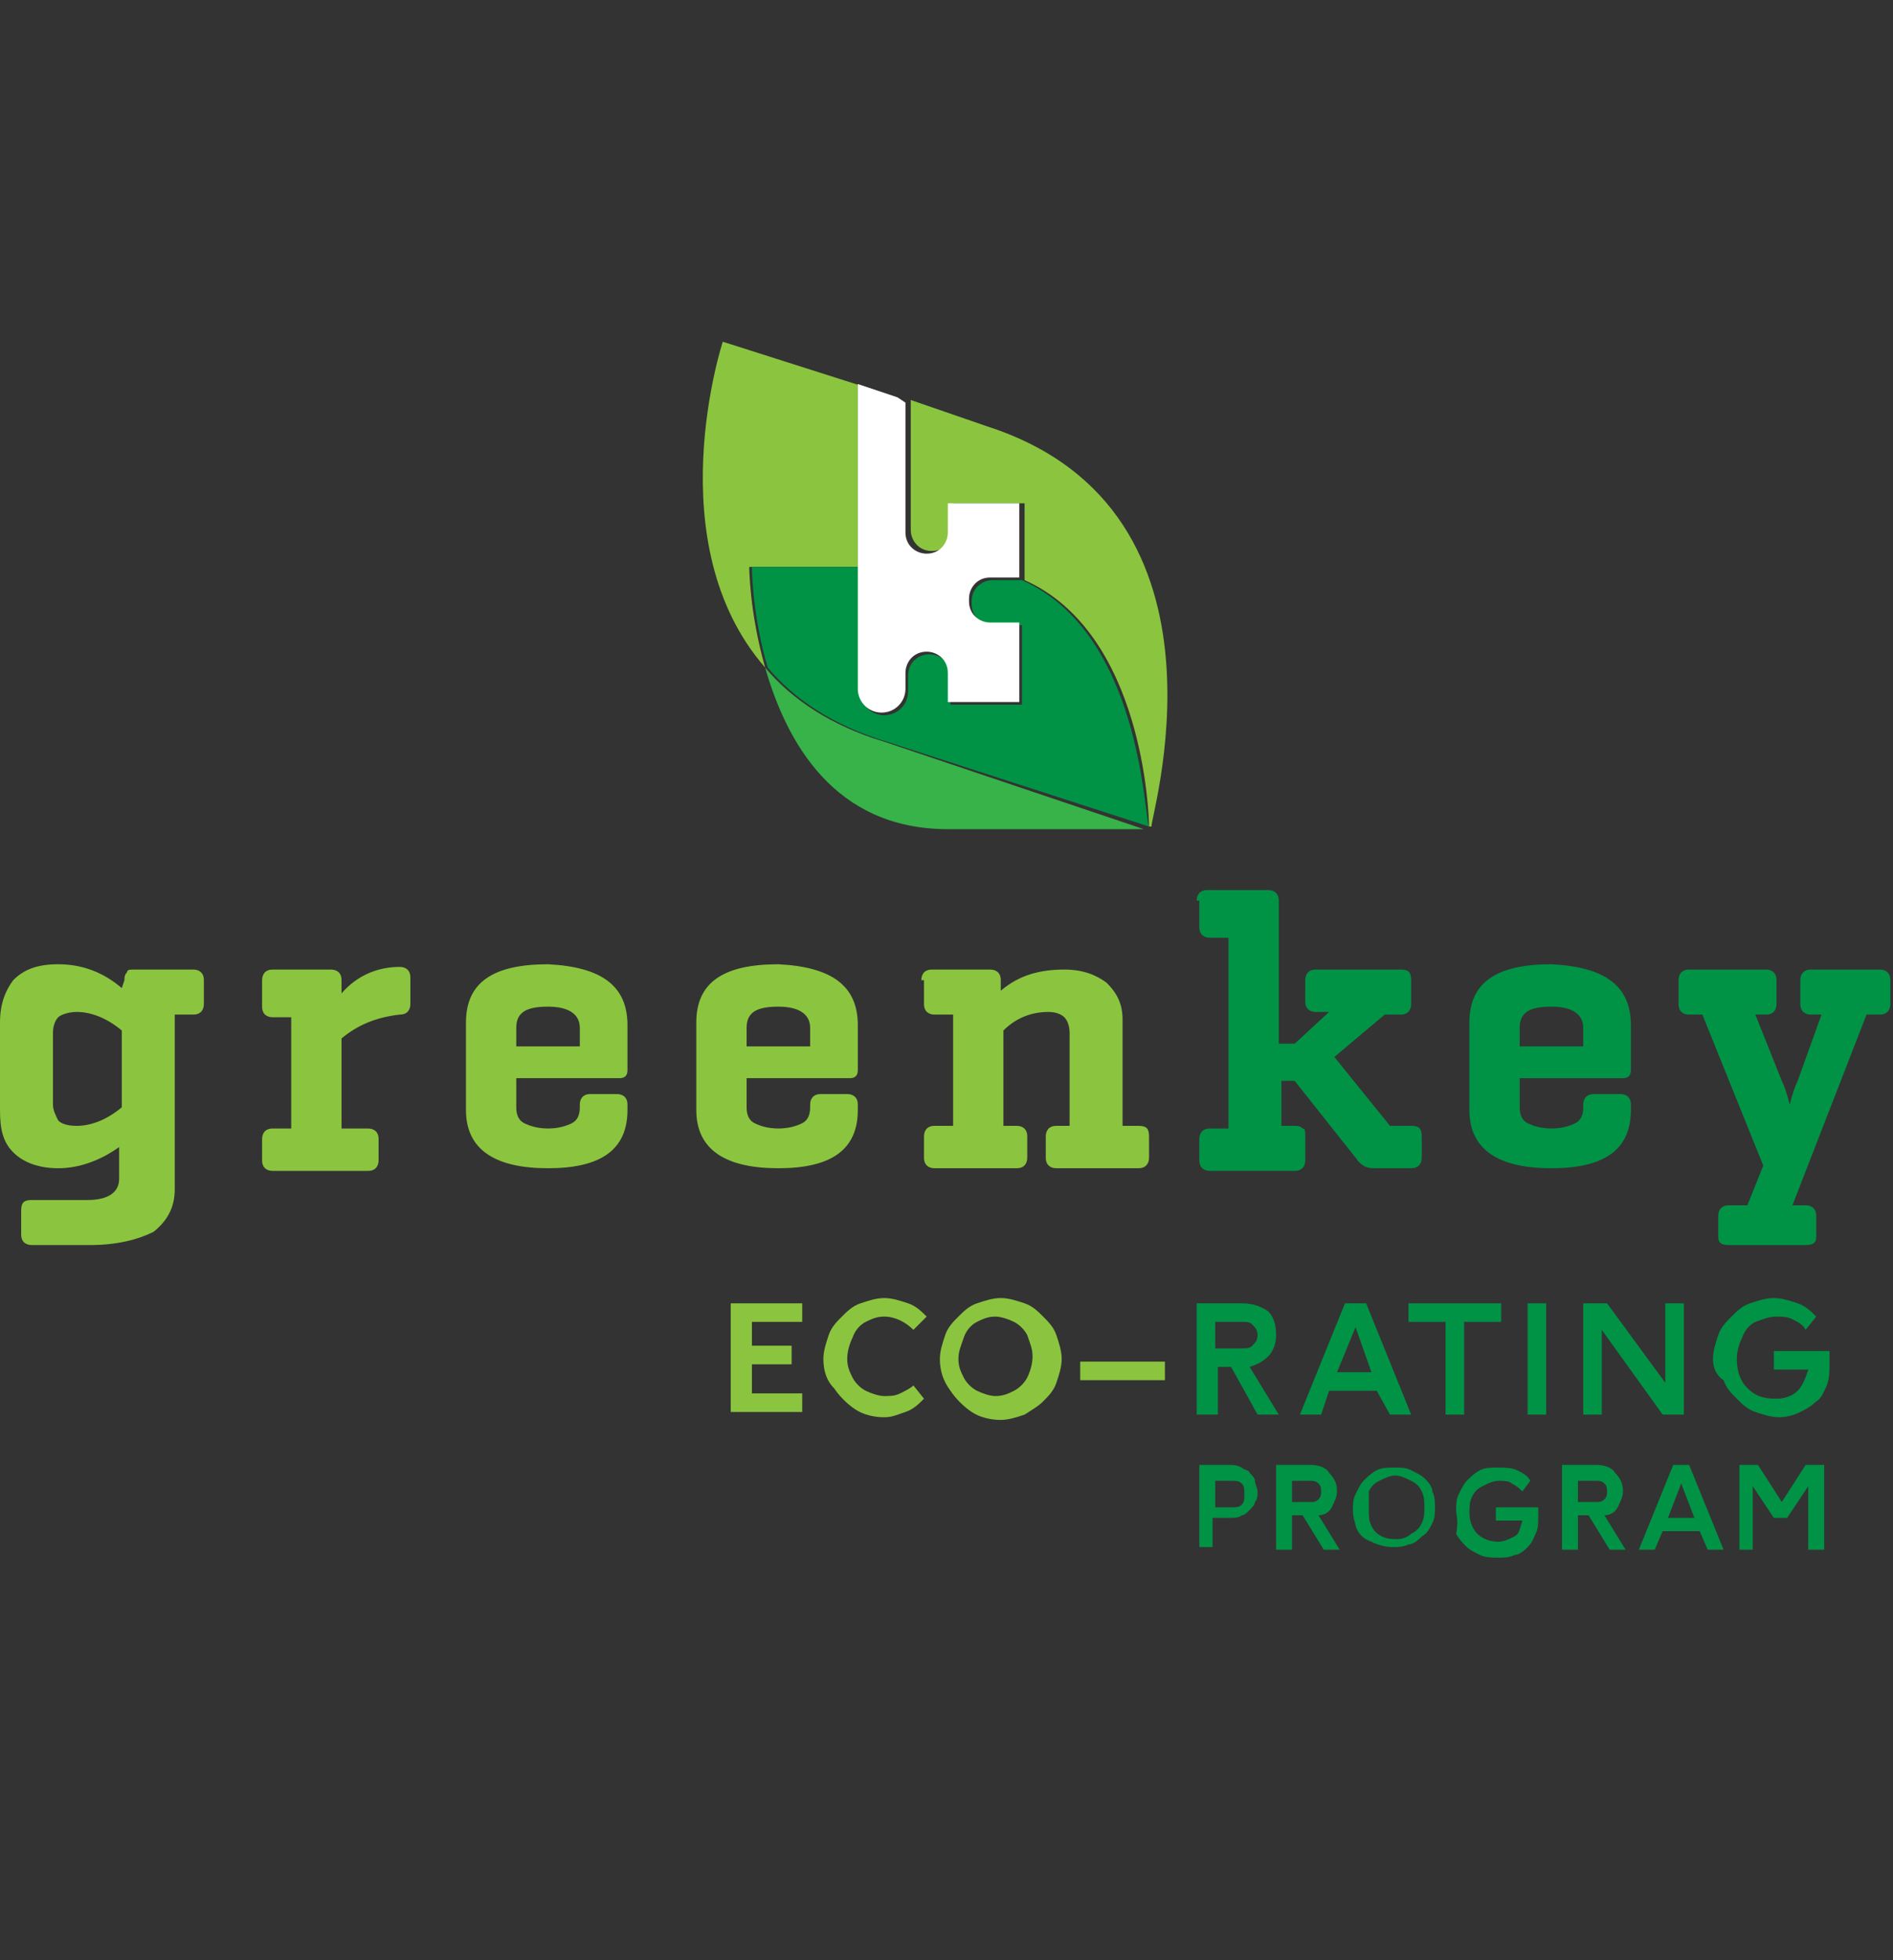 <?xml version="1.0" encoding="utf-8"?>
<!-- Generator: Adobe Illustrator 22.0.1, SVG Export Plug-In . SVG Version: 6.00 Build 0)  -->
<svg version="1.1" id="Layer_1" xmlns="http://www.w3.org/2000/svg" xmlns:xlink="http://www.w3.org/1999/xlink" x="0px" y="0px"
	 viewBox="0 0 71.5 74" style="enable-background:new 0 0 71.5 74;" xml:space="preserve">
<rect x="0" y="0" width="71.5" height="74" fill="#333333" stroke="none"/>
<style type="text/css">
	.st0{fill:#8BC53F;}
	.st1{fill:#009345;}
	.st2{fill:#37B34A;}
	.st3{fill:#FFFFFF;}
</style>
<title>TA_green_logo</title>
<g>
	<g>
		<path class="st0" d="M27.6,53.4v-4.2h2.7v0.7h-1.9v0.9h1.5v0.7h-1.5v1.1h1.9v0.7H27.6z"/>
		<path class="st0" d="M31.1,51.3c0-0.3,0.1-0.6,0.2-0.9c0.1-0.3,0.3-0.5,0.5-0.7c0.2-0.2,0.4-0.4,0.7-0.5c0.3-0.1,0.6-0.2,0.9-0.2
			s0.6,0.1,0.9,0.2s0.5,0.3,0.7,0.5l-0.5,0.5c-0.3-0.3-0.7-0.5-1.1-0.5c-0.3,0-0.5,0.1-0.7,0.2c-0.2,0.1-0.4,0.3-0.5,0.6
			c-0.1,0.2-0.2,0.5-0.2,0.8c0,0.3,0.1,0.5,0.2,0.7c0.1,0.2,0.3,0.4,0.5,0.5c0.2,0.1,0.5,0.2,0.7,0.2c0.2,0,0.4,0,0.6-0.1
			s0.4-0.2,0.5-0.3l0.4,0.5c-0.2,0.2-0.4,0.4-0.7,0.5c-0.3,0.1-0.5,0.2-0.8,0.2c-0.4,0-0.8-0.1-1.1-0.3c-0.3-0.2-0.6-0.5-0.8-0.8
			C31.2,52.1,31.1,51.7,31.1,51.3z"/>
		<path class="st0" d="M35.5,51.3c0-0.3,0.1-0.6,0.2-0.9c0.1-0.3,0.3-0.5,0.5-0.7c0.2-0.2,0.4-0.4,0.7-0.5c0.3-0.1,0.6-0.2,0.9-0.2
			c0.3,0,0.6,0.1,0.9,0.2c0.3,0.1,0.5,0.3,0.7,0.5c0.2,0.2,0.4,0.4,0.5,0.7c0.1,0.3,0.2,0.6,0.2,0.9c0,0.3-0.1,0.6-0.2,0.9
			c-0.1,0.3-0.3,0.5-0.5,0.7c-0.2,0.2-0.4,0.3-0.7,0.5c-0.3,0.1-0.6,0.2-0.9,0.2c-0.4,0-0.8-0.1-1.1-0.3c-0.3-0.2-0.6-0.5-0.8-0.8
			C35.6,52.1,35.5,51.7,35.5,51.3z M36.2,51.3c0,0.3,0.1,0.5,0.2,0.7c0.1,0.2,0.3,0.4,0.5,0.5c0.2,0.1,0.5,0.2,0.7,0.2
			c0.3,0,0.5-0.1,0.7-0.2c0.2-0.1,0.4-0.3,0.5-0.5c0.1-0.2,0.2-0.5,0.2-0.8c0-0.3-0.1-0.5-0.2-0.8c-0.1-0.2-0.3-0.4-0.5-0.5
			c-0.2-0.1-0.5-0.2-0.7-0.2c-0.3,0-0.5,0.1-0.7,0.2c-0.2,0.1-0.4,0.3-0.5,0.6C36.3,50.8,36.2,51,36.2,51.3z"/>
		<path class="st0" d="M40.8,52.1v-0.7H44v0.7H40.8z"/>
		<path class="st1" d="M45.2,53.4v-4.2h1.7c0.4,0,0.7,0.1,1,0.3c0.2,0.2,0.3,0.5,0.3,0.9c0,0.3-0.1,0.6-0.3,0.8
			c-0.2,0.2-0.4,0.3-0.7,0.4l1.1,1.8h-0.8l-1-1.8h-0.5v1.8H45.2z M45.9,50.9h1c0.2,0,0.3,0,0.4-0.1c0.1-0.1,0.2-0.2,0.2-0.4
			c0-0.2-0.1-0.3-0.2-0.4c-0.1-0.1-0.2-0.1-0.4-0.1h-1V50.9z"/>
		<path class="st1" d="M49.1,53.4l1.7-4.2h0.8l1.7,4.2h-0.8L52,52.5h-1.8l-0.3,0.9H49.1z M50.5,51.8h1.3l-0.6-1.7L50.5,51.8z"/>
		<path class="st1" d="M53.2,49.9v-0.7h3.5v0.7h-1.4v3.5h-0.7v-3.5H53.2z"/>
		<path class="st1" d="M57.7,53.4v-4.2h0.7v4.2H57.7z"/>
		<path class="st1" d="M59.8,53.4v-4.2h0.9l2.2,3v-3h0.7v4.2h-0.8l-2.3-3.2v3.2H59.8z"/>
		<path class="st1" d="M64.7,51.3c0-0.3,0.1-0.6,0.2-0.9c0.1-0.3,0.3-0.5,0.5-0.7c0.2-0.2,0.4-0.4,0.7-0.5c0.3-0.1,0.6-0.2,0.9-0.2
			c0.3,0,0.6,0.1,0.9,0.2c0.3,0.1,0.5,0.3,0.7,0.5l-0.4,0.5c-0.1-0.2-0.3-0.3-0.5-0.4c-0.2-0.1-0.4-0.1-0.6-0.1
			c-0.3,0-0.5,0.1-0.8,0.2c-0.2,0.1-0.4,0.3-0.5,0.6c-0.1,0.2-0.2,0.5-0.2,0.8c0,0.4,0.1,0.8,0.4,1.1c0.3,0.3,0.6,0.4,1.1,0.4
			c0.3,0,0.6-0.1,0.8-0.3c0.2-0.2,0.3-0.5,0.4-0.8h-1.3V51h2.1v0.5c0,0.3,0,0.5-0.1,0.8c-0.1,0.2-0.2,0.5-0.4,0.6
			c-0.2,0.2-0.4,0.3-0.6,0.4c-0.2,0.1-0.5,0.2-0.8,0.2c-0.3,0-0.6-0.1-0.9-0.2c-0.3-0.1-0.5-0.3-0.7-0.5c-0.2-0.2-0.4-0.4-0.5-0.7
			C64.8,51.9,64.7,51.6,64.7,51.3z"/>
		<path class="st1" d="M45.3,58.5v-3.2h1.1c0.2,0,0.3,0,0.5,0.1c0.1,0.1,0.3,0.1,0.3,0.2c0.1,0.1,0.2,0.2,0.2,0.3
			c0,0.1,0.1,0.3,0.1,0.4s0,0.3-0.1,0.4c0,0.1-0.1,0.2-0.2,0.3c-0.1,0.1-0.2,0.2-0.3,0.2c-0.1,0.1-0.3,0.1-0.5,0.1h-0.6v1.1H45.3z
			 M45.9,56.9h0.6c0.2,0,0.3,0,0.4-0.1c0.1-0.1,0.1-0.2,0.1-0.4c0-0.2,0-0.3-0.1-0.4c-0.1-0.1-0.2-0.1-0.4-0.1h-0.6V56.9z"/>
		<path class="st1" d="M48.2,58.5v-3.2h1.3c0.3,0,0.6,0.1,0.7,0.3c0.2,0.2,0.3,0.4,0.3,0.7c0,0.2-0.1,0.4-0.2,0.6s-0.3,0.3-0.5,0.3
			l0.8,1.3h-0.6l-0.8-1.3h-0.4v1.3H48.2z M48.8,56.7h0.7c0.1,0,0.2,0,0.3-0.1c0.1-0.1,0.1-0.2,0.1-0.3c0-0.1,0-0.2-0.1-0.3
			c-0.1-0.1-0.2-0.1-0.3-0.1h-0.7V56.7z"/>
		<path class="st1" d="M51.1,57c0-0.2,0-0.4,0.1-0.6c0.1-0.2,0.2-0.4,0.3-0.5c0.1-0.1,0.3-0.3,0.5-0.4c0.2-0.1,0.4-0.1,0.7-0.1
			c0.2,0,0.4,0,0.6,0.1c0.2,0.1,0.4,0.2,0.5,0.3c0.1,0.1,0.3,0.3,0.3,0.5c0.1,0.2,0.1,0.4,0.1,0.6c0,0.2,0,0.4-0.1,0.6
			c-0.1,0.2-0.2,0.4-0.4,0.5c-0.1,0.1-0.3,0.3-0.5,0.3c-0.2,0.1-0.4,0.1-0.6,0.1c-0.3,0-0.6-0.1-0.8-0.2c-0.3-0.1-0.5-0.3-0.6-0.6
			C51.2,57.5,51.1,57.3,51.1,57z M51.7,57c0,0.2,0,0.4,0.1,0.6c0.1,0.2,0.2,0.3,0.4,0.4c0.2,0.1,0.4,0.1,0.6,0.1
			c0.2,0,0.4-0.1,0.5-0.2c0.2-0.1,0.3-0.2,0.4-0.4c0.1-0.2,0.1-0.4,0.1-0.6c0-0.2,0-0.4-0.1-0.6c-0.1-0.2-0.2-0.3-0.4-0.4
			c-0.2-0.1-0.4-0.2-0.6-0.2c-0.2,0-0.4,0.1-0.6,0.2c-0.2,0.1-0.3,0.2-0.4,0.4C51.7,56.6,51.7,56.8,51.7,57z"/>
		<path class="st1" d="M55,57c0-0.2,0-0.4,0.1-0.6c0.1-0.2,0.2-0.4,0.3-0.5c0.1-0.1,0.3-0.3,0.5-0.4c0.2-0.1,0.4-0.1,0.7-0.1
			c0.2,0,0.5,0,0.7,0.1c0.2,0.1,0.4,0.2,0.5,0.4l-0.3,0.4c-0.1-0.1-0.2-0.2-0.4-0.3c-0.1-0.1-0.3-0.1-0.5-0.1
			c-0.2,0-0.4,0.1-0.6,0.2c-0.2,0.1-0.3,0.2-0.4,0.4c-0.1,0.2-0.1,0.4-0.1,0.6c0,0.3,0.1,0.6,0.3,0.8s0.5,0.3,0.8,0.3
			c0.2,0,0.4-0.1,0.6-0.2c0.2-0.1,0.2-0.3,0.3-0.6h-1v-0.5h1.6v0.4c0,0.2,0,0.4-0.1,0.6c-0.1,0.2-0.1,0.3-0.3,0.5
			c-0.1,0.1-0.3,0.3-0.5,0.3c-0.2,0.1-0.4,0.1-0.6,0.1c-0.2,0-0.5,0-0.7-0.1c-0.2-0.1-0.4-0.2-0.5-0.3c-0.1-0.1-0.3-0.3-0.4-0.5
			C55.1,57.4,55,57.2,55,57z"/>
		<path class="st1" d="M59,58.5v-3.2h1.3c0.3,0,0.6,0.1,0.7,0.3c0.2,0.2,0.3,0.4,0.3,0.7c0,0.2-0.1,0.4-0.2,0.6
			c-0.1,0.2-0.3,0.3-0.5,0.3l0.8,1.3h-0.6L60,57.2h-0.4v1.3H59z M59.6,56.7h0.7c0.1,0,0.2,0,0.3-0.1c0.1-0.1,0.1-0.2,0.1-0.3
			c0-0.1,0-0.2-0.1-0.3c-0.1-0.1-0.2-0.1-0.3-0.1h-0.7V56.7z"/>
		<path class="st1" d="M61.9,58.5l1.3-3.2h0.6l1.3,3.2h-0.6l-0.3-0.7h-1.4l-0.3,0.7H61.9z M63,57.3h1l-0.5-1.3L63,57.3z"/>
		<path class="st1" d="M65.7,58.5v-3.2h0.7l0.9,1.4l0.9-1.4h0.7v3.2h-0.6v-2.4l-0.8,1.2H67l-0.8-1.2v2.4H65.7z"/>
	</g>
	<g>
		<path class="st0" d="M4.7,37c0-0.1,0-0.2,0.1-0.3c0-0.1,0.1-0.1,0.3-0.1h2.2c0.2,0,0.4,0.1,0.4,0.4v0.9c0,0.2-0.1,0.4-0.4,0.4H6.6
			v6.6c0,0.7-0.3,1.2-0.8,1.6C5.2,46.8,4.4,47,3.4,47H1.2c-0.2,0-0.4-0.1-0.4-0.4v-0.9c0-0.3,0.1-0.4,0.4-0.4h2.1
			c0.8,0,1.2-0.3,1.2-0.8v-1.2c-0.7,0.5-1.5,0.8-2.3,0.8c-0.7,0-1.3-0.2-1.7-0.6c-0.4-0.4-0.5-0.9-0.5-1.6v-3.3
			c0-0.7,0.2-1.2,0.5-1.6c0.4-0.4,0.9-0.6,1.7-0.6c0.9,0,1.7,0.3,2.4,0.9L4.7,37z M2,39v2.7c0,0.2,0.1,0.4,0.2,0.6
			c0.1,0.1,0.3,0.2,0.7,0.2c0.5,0,1.1-0.2,1.7-0.7v-2.9c-0.6-0.5-1.2-0.7-1.7-0.7c-0.3,0-0.6,0.1-0.7,0.2C2.1,38.5,2,38.7,2,39z"/>
		<path class="st0" d="M9.9,37c0-0.2,0.1-0.4,0.4-0.4h2.2c0.2,0,0.4,0.1,0.4,0.4l0,0.5c0.6-0.7,1.4-1,2.2-1c0.2,0,0.4,0.1,0.4,0.4v1
			c0,0.2-0.1,0.4-0.4,0.4c-0.9,0.1-1.6,0.4-2.2,0.9v3.4h1c0.2,0,0.4,0.1,0.4,0.4v0.8c0,0.2-0.1,0.4-0.4,0.4h-3.6
			c-0.2,0-0.4-0.1-0.4-0.4v-0.8c0-0.2,0.1-0.4,0.4-0.4h0.7v-4.2h-0.7c-0.2,0-0.4-0.1-0.4-0.4V37z"/>
		<path class="st0" d="M23.7,38.7v1.7c0,0.2-0.1,0.3-0.3,0.3h-3.9v1.1c0,0.3,0.1,0.5,0.3,0.6c0.2,0.1,0.5,0.2,0.9,0.2
			c0.4,0,0.7-0.1,0.9-0.2c0.2-0.1,0.3-0.3,0.3-0.6v-0.1c0-0.2,0.1-0.4,0.4-0.4h1c0.2,0,0.4,0.1,0.4,0.4v0.2c0,1.5-1,2.2-3,2.2
			c-2,0-3.1-0.7-3.1-2.2v-3.3c0-1.5,1-2.2,3.1-2.2C22.7,36.5,23.7,37.2,23.7,38.7z M19.5,38.8v0.7h2.4v-0.7c0-0.5-0.4-0.8-1.2-0.8
			C19.9,38,19.5,38.2,19.5,38.8z"/>
		<path class="st0" d="M32.4,38.7v1.7c0,0.2-0.1,0.3-0.3,0.3h-3.9v1.1c0,0.3,0.1,0.5,0.3,0.6c0.2,0.1,0.5,0.2,0.9,0.2
			c0.4,0,0.7-0.1,0.9-0.2c0.2-0.1,0.3-0.3,0.3-0.6v-0.1c0-0.2,0.1-0.4,0.4-0.4h1c0.2,0,0.4,0.1,0.4,0.4v0.2c0,1.5-1,2.2-3,2.2
			c-2,0-3.1-0.7-3.1-2.2v-3.3c0-1.5,1-2.2,3.1-2.2C31.4,36.5,32.4,37.2,32.4,38.7z M28.2,38.8v0.7h2.4v-0.7c0-0.5-0.4-0.8-1.2-0.8
			C28.6,38,28.2,38.2,28.2,38.8z"/>
		<path class="st0" d="M34.8,37c0-0.2,0.1-0.4,0.4-0.4h2.2c0.2,0,0.4,0.1,0.4,0.4l0,0.4c0.7-0.6,1.5-0.8,2.4-0.8
			c0.7,0,1.2,0.2,1.6,0.5c0.4,0.4,0.6,0.8,0.6,1.4v4H43c0.3,0,0.4,0.1,0.4,0.4v0.8c0,0.2-0.1,0.4-0.4,0.4h-3.1
			c-0.2,0-0.4-0.1-0.4-0.4v-0.8c0-0.2,0.1-0.4,0.4-0.4h0.5V39c0-0.3-0.1-0.5-0.2-0.6s-0.3-0.2-0.6-0.2c-0.6,0-1.2,0.2-1.7,0.7v3.6
			h0.5c0.2,0,0.4,0.1,0.4,0.4v0.8c0,0.2-0.1,0.4-0.4,0.4h-3.1c-0.2,0-0.4-0.1-0.4-0.4v-0.8c0-0.2,0.1-0.4,0.4-0.4h0.7v-4.2h-0.7
			c-0.2,0-0.4-0.1-0.4-0.4V37z"/>
		<path class="st1" d="M45.2,34c0-0.2,0.1-0.4,0.4-0.4h2.3c0.2,0,0.4,0.1,0.4,0.4v5.4h0.6l1.3-1.2h-0.5c-0.2,0-0.4-0.1-0.4-0.4V37
			c0-0.2,0.1-0.4,0.4-0.4h3.2c0.3,0,0.4,0.1,0.4,0.4l0,0.9c0,0.2-0.1,0.4-0.4,0.4h-0.6l-1.9,1.6l2.1,2.6h0.8c0.3,0,0.4,0.1,0.4,0.4
			v0.8c0,0.2-0.1,0.4-0.4,0.4h-1.4c-0.3,0-0.5-0.1-0.7-0.4l-2.3-2.9h-0.5v1.7h0.5c0.1,0,0.2,0,0.3,0.1c0.1,0,0.1,0.1,0.1,0.3v0.9
			c0,0.2-0.1,0.4-0.4,0.4h-3.2c-0.2,0-0.4-0.1-0.4-0.4v-0.8c0-0.2,0.1-0.4,0.4-0.4h0.7v-7.2h-0.7c-0.2,0-0.4-0.1-0.4-0.4V34z"/>
		<path class="st1" d="M61.6,38.7v1.7c0,0.2-0.1,0.3-0.3,0.3h-3.9v1.1c0,0.3,0.1,0.5,0.3,0.6c0.2,0.1,0.5,0.2,0.9,0.2
			c0.4,0,0.7-0.1,0.9-0.2c0.2-0.1,0.3-0.3,0.3-0.6v-0.1c0-0.2,0.1-0.4,0.4-0.4h1c0.2,0,0.4,0.1,0.4,0.4v0.2c0,1.5-1,2.2-3,2.2
			c-2,0-3.1-0.7-3.1-2.2v-3.3c0-1.5,1-2.2,3.1-2.2C60.6,36.5,61.6,37.2,61.6,38.7z M57.4,38.8v0.7h2.4v-0.7c0-0.5-0.4-0.8-1.2-0.8
			S57.4,38.2,57.4,38.8z"/>
		<path class="st1" d="M68.6,46.7c0,0.2-0.1,0.3-0.4,0.3h-2.9c-0.3,0-0.4-0.1-0.4-0.3v-0.8c0-0.2,0.1-0.4,0.4-0.4H66l0.6-1.5
			l-2.3-5.7h-0.5c-0.2,0-0.4-0.1-0.4-0.4V37c0-0.2,0.1-0.4,0.4-0.4h2.9c0.2,0,0.4,0.1,0.4,0.4v0.9c0,0.2-0.1,0.4-0.4,0.4h-0.4l1,2.5
			c0.1,0.2,0.2,0.5,0.3,0.9c0.1-0.4,0.2-0.7,0.3-0.9l0.9-2.5h-0.4c-0.2,0-0.4-0.1-0.4-0.4V37c0-0.2,0.1-0.4,0.4-0.4H71
			c0.2,0,0.4,0.1,0.4,0.4v0.9c0,0.2-0.1,0.4-0.4,0.4h-0.5l-2.8,7.2h0.5c0.2,0,0.4,0.1,0.4,0.4V46.7z"/>
	</g>
	<g>
		<path class="st0" d="M32.4,21.3v-6.8l1.5,0.5l-6.6-2.1c0,0-2.5,7.6,1.6,12.3c-0.6-2.1-0.6-3.8-0.6-3.8H32.4z"/>
		<path class="st0" d="M37.3,16.1l-2.9-1v3v1.9c0,0.4,0.3,0.8,0.8,0.8c0.4,0,0.8-0.3,0.8-0.8V19h2.7v2.9h0c4.5,2,4.7,8.9,4.7,9.3
			l0.1,0C43.3,31.3,47.2,19.3,37.3,16.1z"/>
		<path class="st2" d="M28.9,25.2c0.8,2.8,2.6,6.1,6.9,6.1h7.4c0,0,0,0,0,0L33.4,28C31.4,27.4,29.9,26.4,28.9,25.2z"/>
		<path class="st1" d="M38.6,21.9h-1.1c-0.4,0-0.8,0.3-0.8,0.8v0.1c0,0.4,0.3,0.8,0.8,0.8h1.1v3h-2.7v-1.1c0-0.4-0.3-0.8-0.8-0.8
			c-0.4,0-0.8,0.3-0.8,0.8v0.6c0,0.5-0.4,0.9-0.9,0.9s-0.9-0.4-0.9-0.9v-4.7h-4.1c0,0,0,1.8,0.6,3.8c1,1.2,2.5,2.2,4.5,2.8l9.9,3.2
			C43.2,30.8,43.1,23.9,38.6,21.9z"/>
		<path class="st3" d="M32.4,21.3v4.7c0,0.5,0.4,0.9,0.9,0.9s0.9-0.4,0.9-0.9v-0.6c0-0.4,0.3-0.8,0.8-0.8c0.4,0,0.8,0.3,0.8,0.8v1.1
			h2.7v-3h-1.1c-0.4,0-0.8-0.3-0.8-0.8v-0.1c0-0.4,0.3-0.8,0.8-0.8h1.1h0V19h-2.7v1.1c0,0.4-0.3,0.8-0.8,0.8c-0.4,0-0.8-0.3-0.8-0.8
			v-1.9v-3L33.9,15l-1.5-0.5V21.3z"/>
	</g>
</g>
</svg>
